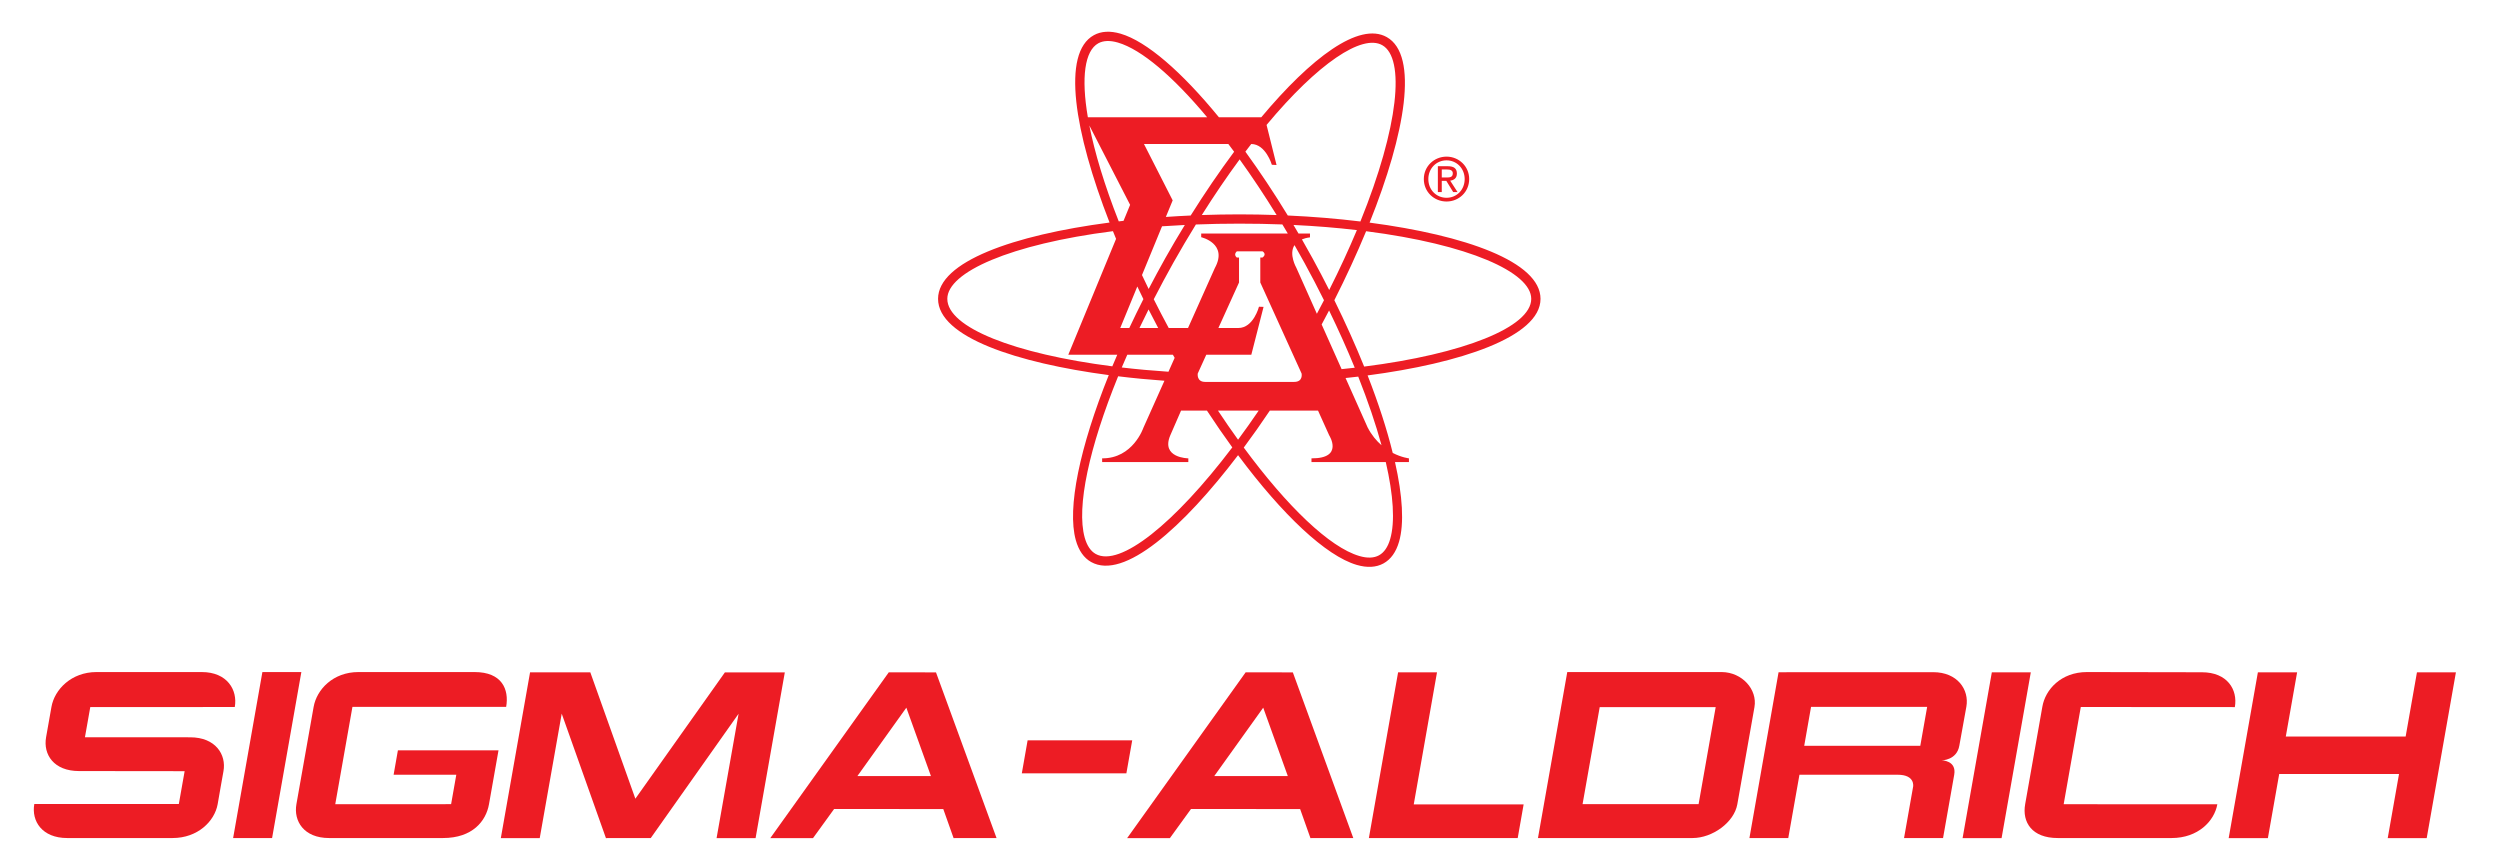 <?xml version="1.0" encoding="UTF-8" standalone="no"?>
<!-- Created with Inkscape (http://www.inkscape.org/) -->
<svg
   xmlns:svg="http://www.w3.org/2000/svg"
   xmlns="http://www.w3.org/2000/svg"
   version="1.0"
   width="694.922"
   height="240.636"
   id="svg2498">
  <defs
     id="defs2500">
    <clipPath
       id="clipPath39">
      <path
         d="M 1063.223,46.07 L 1178.981,46.07 L 1178.981,84.611 L 1063.223,84.611 L 1063.223,46.07 z"
         id="path41" />
    </clipPath>
    <clipPath
       id="clipPath31">
      <path
         d="M 988.882,14.856 L 1233.001,14.856 L 1233.001,104.446 L 988.882,104.446 L 988.882,14.856 z"
         id="path33" />
    </clipPath>
  </defs>
  <g
     transform="translate(260.318,-323.473)"
     id="layer1">
    <path
       d="M -250.781,546.953 L -210.607,546.953 L -208.994,537.837 L -238.348,537.803 C -245.339,537.803 -248.356,533.231 -247.51,528.414 L -246.015,519.963 C -245.158,515.135 -240.484,510.284 -233.508,510.284 L -204.229,510.284 C -197.175,510.284 -194.215,515.26 -195.056,520.002 L -235.224,520.02 L -236.707,528.409 L -207.466,528.42 C -200.372,528.414 -197.368,533.259 -198.202,537.843 C -198.18,537.871 -199.867,547.021 -199.816,547.021 C -200.668,551.753 -205.348,556.422 -212.351,556.422 L -241.642,556.422 C -248.617,556.422 -251.627,551.719 -250.781,546.953"
       id="path43"
       style="fill:#ed1c24;fill-opacity:1;fill-rule:nonzero;stroke:none" />
    <path
       d="M -184.684,556.427 L -195.516,556.427 L -187.382,510.284 L -176.551,510.284"
       id="path45"
       style="fill:#ed1c24;fill-opacity:1;fill-rule:nonzero;stroke:none" />
    <path
       d="M 296.058,556.45 L 285.222,556.45 L 293.349,510.364 L 304.181,510.364"
       id="path47"
       style="fill:#ed1c24;fill-opacity:1;fill-rule:nonzero;stroke:none" />
    <path
       d="M 411.519,510.364 L 408.378,528.199 L 375.063,528.199 L 378.209,510.364 L 367.303,510.364 L 359.184,556.45 L 370.084,556.45 L 373.231,538.621 L 406.535,538.621 L 403.393,556.45 L 414.229,556.45 L 422.349,510.364"
       id="path49"
       style="fill:#ed1c24;fill-opacity:1;fill-rule:nonzero;stroke:none" />
    <path
       d="M 132.66,547.067 L 139.124,510.364 L 128.309,510.364 L 120.188,556.422 L 161.559,556.422 L 163.206,547.067"
       id="path51"
       style="fill:#ed1c24;fill-opacity:1;fill-rule:nonzero;stroke:none" />
    <path
       d="M -133.481,538.826 L -134.924,547.005 L -167.128,547.021 L -162.351,519.963 L -119.622,519.963 C -118.764,515.073 -120.809,510.284 -128.391,510.284 C -135.98,510.284 -160.698,510.284 -160.698,510.284 C -167.73,510.284 -172.285,515.141 -173.138,519.963 L -177.925,547.021 C -178.749,551.691 -175.875,556.422 -168.838,556.422 L -137.178,556.422 C -128.948,556.422 -125.216,551.691 -124.393,547.021 L -121.746,532.038 L -149.713,532.038 L -150.906,538.826"
       id="path53"
       style="fill:#ed1c24;fill-opacity:1;fill-rule:nonzero;stroke:none" />
    <path
       d="M 211.838,547.005 L 179.587,546.999 L 184.353,520.025 L 216.591,520.025 L 211.838,547.005 z M 218.307,510.284 L 175.333,510.284 L 167.188,556.422 L 210.173,556.422 C 215.666,556.422 221.715,552.094 222.606,547.021 L 227.366,520.025 C 228.229,515.135 223.953,510.347 218.307,510.284"
       id="path55"
       style="fill:#ed1c24;fill-opacity:1;fill-rule:nonzero;stroke:none" />
    <path
       d="M 313.32,547.021 L 318.079,519.997 L 360.9,520.025 C 361.755,515.135 358.772,510.341 351.752,510.341 L 319.789,510.284 C 312.615,510.284 308.191,515.141 307.384,519.963 L 302.613,547.021 C 301.727,552.009 304.482,556.422 311.661,556.422 L 343.336,556.422 C 350.641,556.422 355.195,551.742 356.032,547.039"
       id="path57"
       style="fill:#ed1c24;fill-opacity:1;fill-rule:nonzero;stroke:none" />
    <path
       d="M -83.708,545.488 L -96.232,510.358 L -112.976,510.358 L -121.104,556.45 L -110.29,556.45 L -104.178,521.848 L -91.887,556.439 L -79.426,556.422 L -55.013,521.871 L -61.131,556.439 L -50.288,556.439 L -42.165,510.375 L -58.819,510.375"
       id="path59"
       style="fill:#ed1c24;fill-opacity:1;fill-rule:nonzero;stroke:none" />
    <path
       d="M -1.543,539.2 L -8.382,520.184 L -21.996,539.2 L -1.543,539.2 z M -28.46,548.345 L -34.322,556.439 L -46.198,556.439 L -13.261,510.352 L -0.14,510.375 L 16.689,556.422 L 4.75,556.439 L 1.887,548.368"
       id="path61"
       style="fill:#ed1c24;fill-opacity:1;fill-rule:nonzero;stroke:none" />
    <path
       d="M 97.655,539.2 L 90.817,520.184 L 77.202,539.2 L 97.655,539.2 z M 70.744,548.345 L 64.877,556.439 L 52.995,556.439 L 85.938,510.352 L 99.053,510.375 L 115.853,556.422 L 103.943,556.439 L 101.08,548.368"
       id="path63"
       style="fill:#ed1c24;fill-opacity:1;fill-rule:nonzero;stroke:none" />
    <path
       d="M 273.464,530.777 L 241.197,530.777 L 243.1,519.951 L 275.372,519.969 L 273.464,530.777 z M 282.893,538.826 C 283.597,534.827 279.422,534.827 279.422,534.827 C 279.422,534.827 283.597,534.827 284.312,530.76 C 285.755,522.621 284.676,528.71 286.266,519.94 C 287.13,515.135 283.744,510.318 277.071,510.318 C 273.481,510.318 243.815,510.324 243.815,510.324 C 238.084,510.313 234.068,510.335 234.068,510.335 L 225.969,556.422 L 236.766,556.422 L 239.873,538.826 C 262.19,538.831 264.995,538.826 267.176,538.826 C 272.118,538.826 271.47,542.137 271.47,542.137 L 268.948,556.422 L 279.792,556.422"
       id="path65"
       style="fill:#ed1c24;fill-opacity:1;fill-rule:nonzero;stroke:none" />
    <path
       d="M 52.779,538.439 L 54.403,529.261 L 25.328,529.261 L 23.715,538.439"
       id="path67"
       style="fill:#ed1c24;fill-opacity:1;fill-rule:nonzero;stroke:none" />
    <path
       d="M 123.703,447.238 C 122.306,446.022 120.948,444.426 119.841,442.291 L 113.707,428.551 C 114.888,428.426 116.058,428.295 117.228,428.159 C 119.909,434.93 122.107,441.371 123.703,447.238 z M 126.1,473.348 C 125.458,475.546 124.413,477.063 122.999,477.835 C 121.591,478.608 119.756,478.676 117.547,478.028 C 109.293,475.62 97.496,464.289 85.41,447.885 C 87.875,444.568 90.306,441.121 92.652,437.611 L 106.056,437.611 L 109.157,444.483 C 109.157,444.483 113.315,450.947 104.233,450.879 L 104.233,451.907 L 124.885,451.907 C 126.998,461.062 127.509,468.532 126.1,473.348 z M 44.242,477.449 C 42.845,476.66 41.822,475.138 41.198,472.916 C 38.818,464.403 42.493,447.709 50.49,428.068 C 54.733,428.591 59.044,429 63.36,429.307 L 57.493,442.422 C 57.493,442.422 54.602,450.947 46.043,450.879 L 46.043,451.907 L 70,451.907 L 70,450.879 C 70,450.879 62.298,450.805 64.985,444.483 L 67.978,437.611 L 75.18,437.611 C 77.514,441.178 79.872,444.591 82.223,447.834 C 66.2,468.981 50.967,481.238 44.242,477.449 z M 3.006,406.542 C 3.006,399.135 20.557,391.36 49.047,387.73 C 49.337,388.44 49.626,389.15 49.916,389.871 L 36.637,422.07 L 50.251,422.07 C 49.786,423.15 49.303,424.234 48.871,425.302 C 21.704,421.821 3.006,414.51 3.006,406.542 z M 42.487,358.354 L 53.818,380.414 L 51.99,384.856 C 51.546,384.907 51.097,384.964 50.661,385.01 C 46.673,374.899 43.97,365.868 42.487,358.354 z M 44.986,335.498 C 46.4,334.731 48.235,334.663 50.444,335.31 C 57.01,337.23 65.826,344.796 75.243,356.076 L 42.072,356.076 C 40.175,344.972 41.198,337.588 44.986,335.498 z M 84.342,363.5 C 84.336,363.511 84.33,363.528 84.319,363.534 C 84.308,363.528 84.302,363.511 84.297,363.5 L 84.342,363.5 z M 123.896,336.026 C 130.32,339.639 128.531,358.604 117.83,385.038 C 111.338,384.248 104.533,383.686 97.65,383.374 C 93.776,377.029 89.817,371.088 85.858,365.63 C 86.404,364.903 86.949,364.204 87.489,363.5 C 91.533,363.522 93.214,369.27 93.214,369.27 L 94.52,369.339 L 91.748,358.201 C 106.05,341.036 118.319,332.88 123.896,336.026 z M 100.007,397.874 C 100.007,397.874 97.86,394.131 99.513,391.609 C 100.467,393.256 101.399,394.921 102.33,396.625 C 104.227,400.078 106.005,403.509 107.708,406.928 C 107.067,408.178 106.408,409.427 105.732,410.694 L 100.007,397.874 z M 89.556,437.611 C 87.642,440.422 85.727,443.126 83.825,445.698 C 81.962,443.108 80.093,440.411 78.241,437.611 L 89.556,437.611 z M 87.051,429.63 C 87.051,429.63 77.975,429.63 74.68,429.63 C 72.238,429.63 72.618,427.296 72.618,427.296 L 74.993,422.07 L 87.511,422.07 L 90.913,408.774 L 89.635,408.734 C 89.635,408.734 88.125,414.647 83.899,414.647 L 78.355,414.647 L 84.092,401.998 L 84.092,395.057 L 83.478,395.057 C 83.478,395.057 82.445,394.302 83.478,393.336 L 87.051,393.336 L 90.629,393.336 C 90.629,393.336 91.93,394.092 90.629,395.057 L 90.005,395.057 L 90.005,401.998 L 101.483,427.296 C 101.483,427.296 101.972,429.63 99.433,429.63 C 96.127,429.63 87.051,429.63 87.051,429.63 z M 65.706,422.07 C 65.871,422.36 66.041,422.655 66.2,422.939 L 64.479,426.802 C 59.992,426.506 55.642,426.109 51.495,425.62 C 51.984,424.45 52.512,423.257 53.035,422.07 L 65.706,422.07 z M 58.947,409.489 C 59.816,411.21 60.708,412.931 61.622,414.647 L 56.42,414.647 C 57.232,412.937 58.078,411.21 58.947,409.489 z M 84.166,383.061 C 80.689,383.061 77.208,383.129 73.743,383.248 C 77.282,377.643 80.798,372.474 84.262,367.777 C 87.704,372.559 91.152,377.745 94.548,383.248 C 91.095,383.129 87.625,383.061 84.166,383.061 z M 97.65,388.389 L 73.579,388.389 L 73.579,389.411 C 73.579,389.411 81.138,391.138 77.361,398.005 L 69.915,414.647 L 64.547,414.647 C 63.088,411.943 61.702,409.279 60.39,406.655 C 62.123,403.287 63.934,399.891 65.848,396.477 C 67.927,392.791 70.017,389.258 72.102,385.873 C 76.004,385.719 80.019,385.64 84.166,385.64 C 88.278,385.64 92.276,385.714 96.145,385.861 C 96.644,386.696 97.144,387.543 97.65,388.389 z M 100.626,388.389 C 100.16,387.588 99.694,386.787 99.229,386.004 C 105.454,386.299 111.344,386.787 116.853,387.435 C 114.638,392.722 112.076,398.294 109.157,404.083 C 107.697,401.197 106.186,398.294 104.585,395.381 C 103.591,393.563 102.586,391.78 101.575,390.013 C 102.194,389.763 102.921,389.559 103.818,389.451 L 103.818,388.389 L 100.626,388.389 z M 57.669,363.5 L 81.122,363.5 C 81.661,364.21 82.195,364.925 82.734,365.652 C 78.617,371.19 74.544,377.171 70.654,383.379 C 68.342,383.476 66.047,383.618 63.752,383.777 L 65.649,379.171 L 57.669,363.5 z M 62.69,386.378 C 64.758,386.23 66.876,386.111 69.023,386.009 C 67.166,389.036 65.354,392.115 63.61,395.211 C 61.992,398.084 60.464,400.947 58.97,403.798 C 58.334,402.504 57.72,401.214 57.118,399.93 L 62.69,386.378 z M 51.075,414.647 L 55.818,403.111 C 56.374,404.287 56.931,405.445 57.51,406.616 C 56.141,409.319 54.841,411.994 53.591,414.647 L 51.075,414.647 z M 107.061,413.664 C 107.754,412.375 108.447,411.074 109.123,409.774 C 111.758,415.204 114.15,420.537 116.257,425.689 C 115.058,425.83 113.832,425.955 112.605,426.081 L 107.061,413.664 z M 165.319,406.542 C 165.319,414.42 146.377,421.895 118.876,425.37 C 116.467,419.412 113.69,413.222 110.589,406.922 C 113.838,400.499 116.82,394.04 119.421,387.747 C 147.826,391.382 165.319,399.146 165.319,406.542 z M 167.898,406.542 C 167.898,396.25 147.03,388.866 120.386,385.356 C 130.343,360.518 134.092,338.815 125.157,333.783 C 117.467,329.455 104.097,339.553 90.272,356.076 L 78.508,356.076 C 68.206,343.484 58.43,334.953 51.166,332.834 C 48.275,331.993 45.781,332.13 43.754,333.243 C 34.7,338.207 38.306,360.183 48.104,385.333 C 21.386,388.832 0.433,396.233 0.433,406.542 C 0.433,417.18 22.431,424.359 47.883,427.739 C 39.869,447.686 36.239,464.743 38.721,473.615 C 39.528,476.506 40.959,478.556 42.976,479.693 C 52.091,484.816 68.546,470.094 83.825,449.998 C 96.145,466.549 108.237,477.995 116.831,480.505 C 119.722,481.345 122.209,481.203 124.243,480.09 C 126.271,478.977 127.736,476.955 128.571,474.064 C 130.036,469.032 129.57,461.313 127.446,451.907 L 131.32,451.907 L 131.32,450.879 C 131.32,450.879 129.315,450.663 126.816,449.374 C 125.208,442.819 122.846,435.549 119.835,427.83 C 145.326,424.49 167.898,417.157 167.898,406.542"
       id="path69"
       style="fill:#ed1c24;fill-opacity:1;fill-rule:nonzero;stroke:none" />
    <path
       d="M 140.448,372.809 L 140.448,370.588 L 141.941,370.588 C 142.702,370.588 143.515,370.759 143.515,371.645 C 143.515,372.752 142.691,372.809 141.759,372.809 L 140.448,372.809 z M 140.448,373.741 L 141.708,373.741 L 143.617,376.853 L 144.827,376.853 L 142.788,373.69 C 143.844,373.553 144.651,372.996 144.651,371.713 C 144.651,370.299 143.816,369.674 142.106,369.674 L 139.362,369.674 L 139.362,376.853 L 140.448,376.853 L 140.448,373.741 z M 141.777,379.488 C 145.173,379.488 148.07,376.853 148.07,373.241 C 148.07,369.674 145.173,367.01 141.777,367.01 C 138.352,367.01 135.46,369.674 135.46,373.241 C 135.46,376.853 138.352,379.488 141.777,379.488 z M 136.716,373.241 C 136.716,370.299 138.931,368.044 141.777,368.044 C 144.599,368.044 146.815,370.299 146.815,373.241 C 146.815,376.245 144.599,378.449 141.777,378.449 C 138.931,378.449 136.716,376.245 136.716,373.241"
       id="path71"
       style="fill:#ed1c24;fill-opacity:1;fill-rule:nonzero;stroke:none" />
  </g>
</svg>
